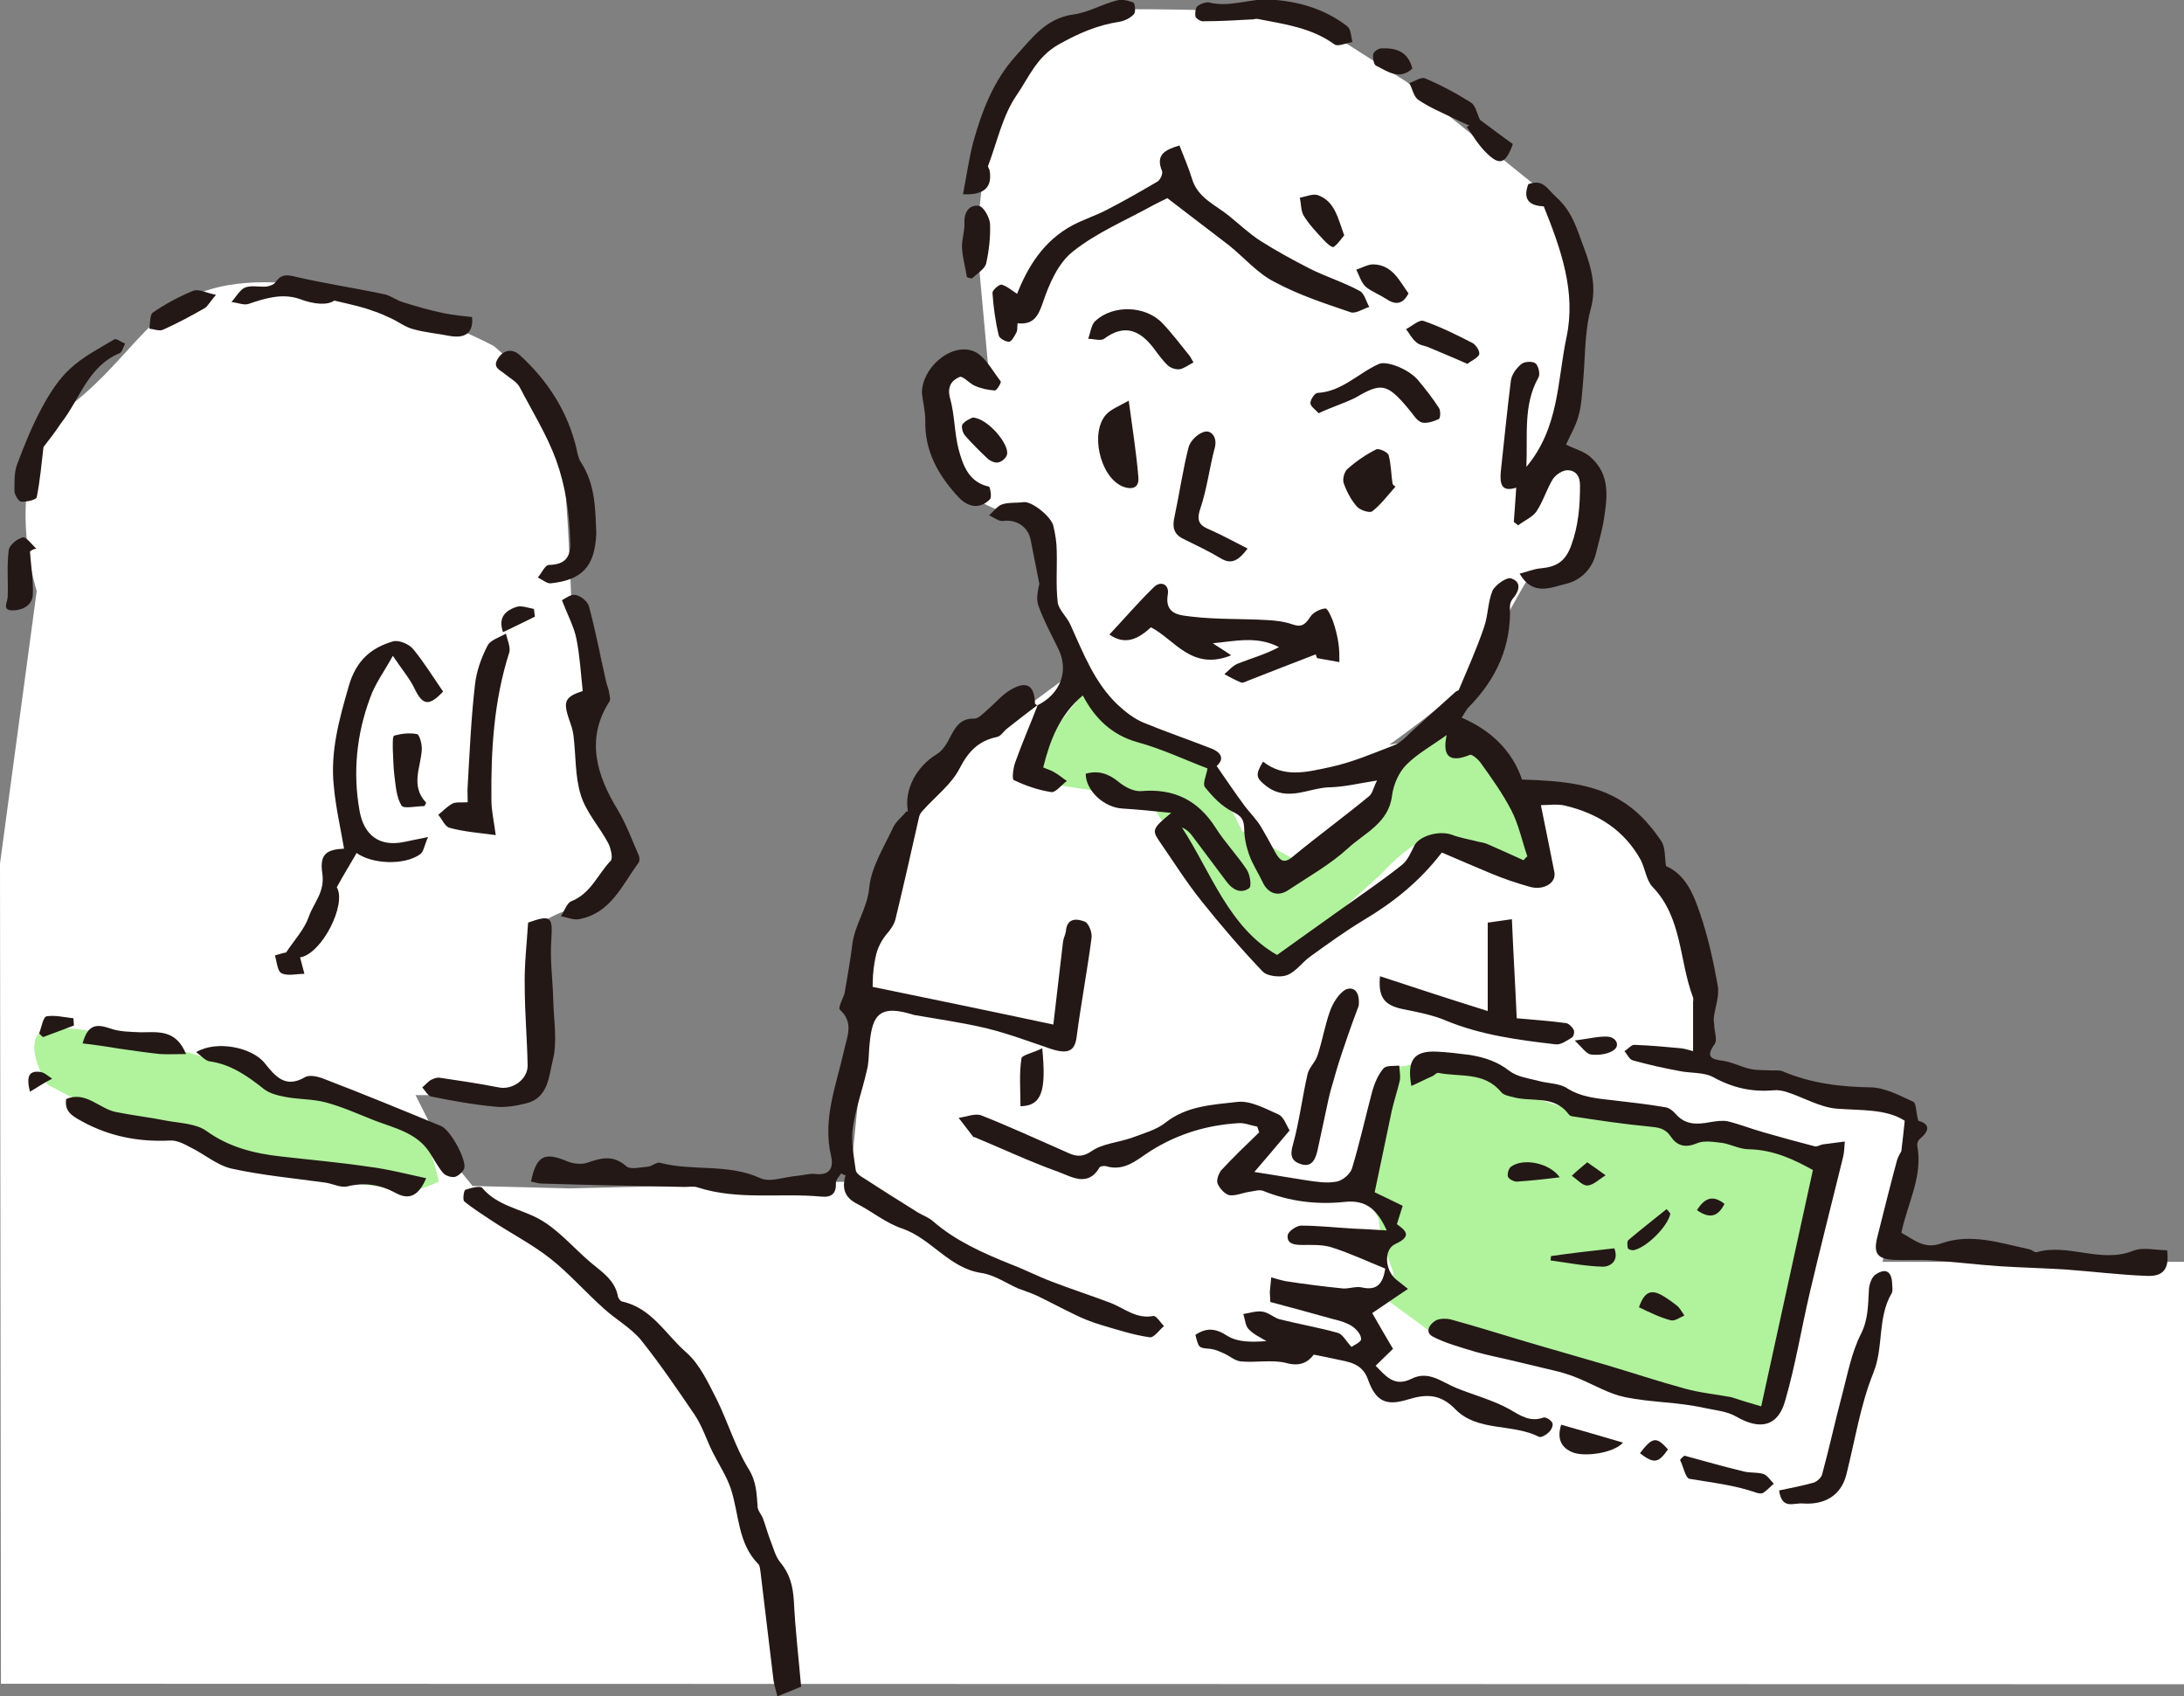 <svg version="1.1" id="レイヤー_1" xmlns="http://www.w3.org/2000/svg" x="0" y="0" viewBox="0 0 452 351" xml:space="preserve"><rect x="0" y="0" width="452" height="351" fill="#808080" stroke="none"/><style>.st1{fill:#b1f29d}.st2{fill:#231815}</style><path d="M175.9 244.5l1.9-18.8s3.8-56.4 18.9-67.7c15.1-11.3 22.7-16.9 22.7-16.9h5.7s-7.6-15-7.6-20.7c0-5.6-3.8-9.4-3.8-11.3s-11.3-3.8-13.2-7.5c-1.9-3.8-7.6-18.8-5.7-22.6 1.9-3.8 7.6-3.8 7.6-3.8l2.2 1.6-2.2-24.1s-1.9-50.8 30.3-50.8 37.8 1.9 37.8 1.9L291.2 17l30.3 24.4s7.6 18.2 7.6 21.3c0 3.1-7.6 31.3-7.6 31.3l5.7 1.9s3.8 1.9 1.9 5.6c-1.9 3.8 1.9 16.9-1.9 16.9s-11.3 1.9-11.3 1.9-5.7 9.4-7.6 15-20.8 18.8-20.8 18.8l11.3-1.9 10.7 5.6 6.3 7.5h7.6s15.1 7.5 17 9.4 7.6 15 7.6 15l3.8 7.5v20.7l1.9 3.8 41.6 7.5-1.9 15-3.8 16.9H452v87.4L.2 348.4 0 178.7l7.6-56.4S-.9 96 14.7 83.8s17.5-25.4 40.2-25.4 47.3 13.2 47.3 13.2 11.3 9.4 13.2 16.9c1.9 7.5 2.8 34.8 2.8 34.8s9.5 13.2 5.7 20.7-1.9 15-1.9 15l5.7 16.9s0 9.4-9.5 12.2c-9.5 2.8-9 8-9 8s5.2 30.5-.5 30.5H86l5.7 11.3 6.1 7.5 19.9.5 58.2-1.4z" fill="#fff"/><path class="st1" d="M90.8 244.5s-1.9-11.3-7.6-13.2c-5.7-1.9-56.1-17.5-58.3-17.2-2.2.3-15.4-3.4-17.3.3s2.2 10 2.2 10l16.7 8.8 32.2 9.4s24.6 3.8 26.5 3.8c1.8-.1 5.6-1.9 5.6-1.9zM375.3 238.9c-2.5 0-22.6-4.4-22.6-4.4s-23.5-6.1-25.8-5c-2.3 1.1-29.6-10-29.6-10l-8.2 1.3-6.9 26.3 3.1 5 .6 4.4 2.5 6.9-1.3 5.6 10.9 8 61.6 15 6.9.6 7.5-36.9 2.5-7.5-1.2-9.3zM257.1 172l-8.2-16.3s-12.6-3.8-14.5-4.4c-1.9-.6-10.1-8.1-10.1-8.1l-9.4 11.9s-3.8 5.6-1.9 6.3c1.9.6 24.5 3.8 24.5 3.8l9.4 14.4 16.4 19.4 9.4-6.3 13.2-11.9s7.5-8.4 10.1-6.3c2.6 2.1 23.8 8.4 22 5.6-1.8-2.8-6.9-20-6.9-20l-8.2-10.6-8.8 5-7.5 6.9-8.2 11.3-10.7 5-10.6-5.7z"/><path class="st2" d="M214.6 146c4.9-2.4 6.7-7.2 4.4-11.8-1.4-2.9-3-5.8-4.1-8.9-.5-1.4-.1-3.1.2-4.5-.6-3-1.2-6.1-1.8-9.1-.5-2.7-3-4.3-5.7-3.9-.9.1-1.9-.7-2.9-1.2.9-.7 1.6-1.8 2.6-2.2 1.4-.5 3.1-.3 4.6-.5 1.6-.2 5.6 2.9 6.1 4.9.4 1.7.7 3.5.7 5.2.1 3.5-.2 7.1.2 10.6.2 1.6 1.9 3 2.6 4.6 2.7 5.9 5 12.1 9.9 16.7 1.5 1.4 3.3 2.8 5.2 3.6 4.6 1.9 9.3 3.5 13.9 5.3 2.4.9 2.9 2.3 1.3 3.7 2 2.9 3.9 5.7 5.9 8.4 1 1.3 2.2 2.5 3.1 3.9 1.1 1.8 2.1 3.7 3.1 5.5.9 1.6 1.7 2.6 3.6 1 5.2-4.3 10.7-8.3 15.9-12.6.7-.6.9-1.9 1.6-3.2-3.8.6-6.7 1.3-9.6 1.4-4.4 0-8.9 3.2-13.4-.3-2-1.6-2.3-2.2-.6-5 4.4 3.4 8.9 2.2 14 1.1 4.6-1 8.7-2.8 12.9-4.4 1.4-.5 2.6-1.7 3.7-2.8l9.3-8.4c.2-.1.5-.2.6-.3 1.8-4.3 3.7-8.5 5.2-12.9.9-2.5.8-5.3 1.8-7.7.6-1.2 3-2.9 3.9-2.5 2.3.8 1.5 2.8.2 4.3-.3.4-.5 1-.5 1.5.3 8.2-2.8 15-8.5 20.8-.6.6-1 1.5-1.5 2.2 6.1 2.6 10.5 6.9 12.5 12.8 8.1.3 16.1.7 22.7 5.9 2.4 1.9 4.4 4.3 6.1 6.8.9 1.3.7 3.4 1 5.2 4.1 1.8 5.7 5.9 7 9.7 1.7 4.9 2.8 10 3.7 15 .4 2.1-.5 4.4-.8 6.6-.1.7.1 1.3.1 2 .1 1.2.6 2.7.1 3.5-1.9 2.6-.9 3.2 1.7 3.5 2 .3 3.8 1.3 5.7 1.7 1.4.3 3 .2 4.4.3.8 0 1.7-.1 2.3.2 5.9 2.5 12 3.2 18.3 3.3 2.9.1 5.9 1.7 8.7 3 .6.3.5 2 1 3.9 1.5.4 3.1 1.4.4 3.7-.4.3-.7 1-.6 1.5 1.2 6.3-2 11.8-3.3 18 2.4 1.2 4.6 3.5 8.2 2.2 6.2-2.2 12.2-.1 18.3 1.2.5.1 1.1.7 1.5.6 6.6-1.9 13.3 2.4 20-.3 2-.8 4.7-.1 7-.1.5 3.8-.7 5.5-4.3 5.3-5.5-.2-11-.9-16.5-1.3-4.6-.3-9.3-.4-13.9-.7-4.6-.3-9.2-.9-13.8-1.2-2.6-.2-5.1 0-7.7-.1-3.8-.1-4.7-1.3-3.7-5 1.3-5.2 2.6-10.4 4-15.6.3-1 .9-1.8.9-1.9.3-2.5.5-4.3.7-6.3-3.9-2.5-9.1-2.1-14.1-2.5-3.5-.3-6.8-2.3-10.2-3.4-.9-.3-1.9-.5-2.8-.4-4.5.4-8.5-.5-12.5-2.7-2-1.1-4.8-.8-7.1-1.3-3.2-.6-6.4-1.3-9.6-2.2-.7-.2-1.1-1.2-1.7-1.9.7-.4 1.4-1.3 2-1.3 3.2.1 6.4.4 9.6.7 1.1.1 2.1.5 2.6.6v-10.1c0-.3.1-.7 0-1-2.9-7.6-2.2-16.5-8.4-22.9-1.3-1.4-1.5-3.7-2.4-5.5-3.4-6.2-8.9-9.7-15.7-11.3-1.6-.4-3.5-.1-5-.1 1 4.8 1.9 9.4 2.8 13.9.4 2.2-2.2 3.8-5.1 3-2.8-.8-5.5-1.7-8.1-2.8-3.4-1.4-6.8-2.9-10.1-4.3-4.6 6-10 10.3-16.2 14-3.8 2.3-7.4 4.9-11 7.5-1.7 1.2-3 3.2-4.9 3.9-1.4.5-4.1.2-5-.8-4.4-4.6-8.6-9.5-12.6-14.5-3.2-4-5.9-8.3-8.8-12.5-1.5-2.2-1.4-2.6 2.5-5.8-3.8-.4-7-.7-10.1-.9-3.8-.2-7.6-3.7-7.6-7.2 2.5-.7 4.6-.1 6.7 1.6 1.3 1.1 3.2 2.1 4.7 2 6.8-.6 11.8 1.8 15.5 7.6 1.9 3 4.4 5.6 6.4 8.6.7 1 1.1 3.5.5 3.9-1.7 1.2-3.4.3-4.6-1.3l-7.2-9.6c-.5-.7-1.2-1.3-2.1-1.7 6.1 9.4 9.7 20.7 19.7 26.4 4.7-3.4 9-6.4 13.3-9.5 4.2-3 8.5-5.9 12.5-9.1 1.2-.9 1.9-2.6 2.6-4 1-2 5-3.2 7.7-2.3 1.8.7 3.8 1 5.7 1.5.5.1 1.1.2 1.6.4 2.5 1.1 5 2.2 7.6 3.4.3-.3.5-.6.8-.8-1.1-3.2-1.8-6.6-3.3-9.5-1.8-3.5-4.1-6.7-6.4-9.9-.5-.7-1.8-1.8-2.2-1.6-4.4 1.8-5.7.1-4.8-4.1-2.9 2.1-6 3.8-8.3 6.1-1.6 1.6-2.7 4.1-3 6.4-.7 5.7-5.6 7.7-9.1 10.9-3.7 3.4-8.2 5.9-12.4 8.7-2.1 1.4-4.2.7-5.3-1.7-.9-1.9-2.1-3.7-2.8-5.7-.6-1.7-1-3.6-1-5.4-.1-1.8-.5-2.5-2.3-3.4-2.3-1.1-4.2-3.1-5.8-5.1-.6-.7.3-2.5.5-3.9-4.5-1.7-9.3-4-14.4-5.4-5.5-1.5-9-5.1-11.4-9.7-4.8 4-6.8 9.3-8.2 14.9.9.4 1.7.6 2.3 1 .9.5 1.7 1.2 2.6 1.8-1.1.8-2.3 2.4-3.2 2.3-2.7-.4-5.3-1.3-7.8-2.5-.4-.2-.1-2.7.4-3.9 1.4-3.9 3.1-7.8 4.6-11.7l-.2.2z"/><path class="st2" d="M214.7 145.9c-2.1 1.6-4.2 3.2-6.2 4.8-.8.6-1.4 1.7-2.2 1.8-3.8.8-5.9 3-7.7 6.5-1.7 3.3-5 5.8-7.6 8.7-.4.4-.7.9-.8 1.4-1.6 7.1-3.2 14.2-4.9 21.2-.3 1.1-1.1 2.2-1.9 3.1-2.8 3.5-2.7 7.5-2.8 10.8 12.6 2.6 24.8 5.1 37.4 7.8.7-5.7 1.3-11.4 2-17.1.1-.8.5-1.5.6-2.2.2-2.9 2.4-2.6 3.9-2 .8.3 1.6 2.3 1.4 3.4-.9 6.9-2.2 13.7-3.1 20.6-.4 2.8-1.8 3.5-5.4 2.3-4.4-1.5-8.7-3.1-13.1-4.2-5-1.2-10.1-1.9-15.2-2.8-.3-.1-.6-.2-1-.3-6.8-1.9-7.7 1.2-8.2 7.1-.1 1.6-.1 3.2-.5 4.7-.9 4-2.3 7.8-2.9 11.9-.4 2.8.2 5.8.6 8.7.1.7 1 1.3 1.7 1.7 3.7 2.4 7.5 4.8 11.2 7.1 1 .6 2.2 1 3.1 1.8 4.7 4.1 10.4 6.6 16.1 8.9 2.9 1.1 5.6 2.5 8.5 3.6 3.9 1.5 7.9 2.8 11.9 4.3 3 1.1 5.5 3.5 9.1 2.8.6-.1 1.5 1.4 2.2 2.1-1 .8-2.1 2.5-3 2.3-3.5-.5-6.8-1.6-10.2-2.6-2-.6-3.9-1.4-5.7-2.3-2.5-1.2-4.9-2.5-7.4-3.7-1.3-.6-2.6-1-3.9-1.5-2.5-1.1-4.9-2.8-7.6-3.2-6.7-1-10.3-7.1-16.4-9.2-3.3-1.1-6.2-3.5-9.3-5.1-2.6-1.3-3.2-3.2-2.4-5.9-.3-.1-.6-.2-.9-.4-.4.6-1.1 1.3-1.1 1.9.1 2.2-.8 3.1-3 2.9-8.5-.8-17.2.8-25.6-1.9-.8-.3-1.8-.1-2.7-.1-9.9-.2-19.7-.4-29.6-.7-.7 0-1.5-.3-2.2-.4 1.1-5.4 2.8-6.2 7.5-4.2 1.2.5 2.9.7 4.1.3 2.9-1 5.4-1.7 8.1.7.9.8 3 .2 4.5.1.9-.1 1.8-1 2.5-.8 6.8 1.8 14.1.1 20.8 3.2 2 .9 5-.3 7.6-.5 1.2-.1 2.5-.5 3.6-.4 3 .4 4-1.1 3.4-3.7-1.8-7.7 1.1-14.7 2.7-21.9.6-2.8 2.1-5.7-.9-8.4-.4-.4.8-2.6 1-3.4.6-3.6 1.2-6.8 1.6-10.1.5-4.1 3.1-7.4 3.5-11.7.4-4.3 3.1-8.5 5-12.6.6-1.2 1.8-2.1 2.7-3.2h.3c-.8-4.5 1.7-9.2 5.9-11.8 1.2-.7 2.1-2.1 2.7-3.3 1.1-2.1 2.1-4.2 5.1-4.1.9 0 1.8-1 2.6-1.7 1.7-1.4 3.1-3.2 5-4.3 3.3-1.9 4.9-.9 5 2.9.4.4.5.3.5.3z"/><path class="st2" d="M284.5 246.7c1.5.7 3.3 1.6 5.8 2.8-.3.9-.7 2.2-1.2 3.8 1.6 1.2 3.4 2.4-.3 4.1-2.5 1.1-2.2 5.5.2 7.4.6.5 1.3 1 2.4 1.9-2.6 1.7-4.7 3.2-7.4 5 1.2 2.1 2.5 4.4 4.3 7.4-.8.8-2.1 2-3.6 3.5 2 2 3.8 4.5 7.4 2.7 3.6-1.8 6.3.7 9.3 1.9 3.7 1.5 7.6 2.5 11 4.4 2.4 1.4 4.3 2.7 7.1 1.7.5-.1 1.6.6 1.8 1.2.2.5-.3 1.5-.8 1.9-.5.5-1.5 1.1-2 .9-5.5-2.8-12.7-1-17.3-5.7-3.1-3.2-6-3.2-9.9-2-4.5 1.4-6.6.3-8.2-4.2-1.2-3.4-4.1-3.6-6.8-4.2-1.4-.3-2.8-.6-4.4-.9-1.3 1.7-3 2.5-5.8 1.7-2.9-.7-6.2 0-9.3-.3-1.2-.1-2.4-1.2-3.6-1.7-.9-.4-1.8-.8-2.7-.9-2.4-.2-2.4-.1-3.1-2.9 2.3-1.5 4.1-1.4 6.6.2 2.2 1.4 5.3 1.3 8.1 1.1-1.3-.8-2.7-1.4-3.7-2.5-.7-.7-.7-2.1-1.1-3.1 1.3-.2 2.7-.7 4-.5 1.3.2 2.4 1.3 3.6 1.6 4 1 8.1 1.7 12 2.8 1 .3 1.6 1.6 2.8 2.9.4-.3 2-1 2-1.6 0-1-1-2.1-1.9-2.7-1.1-.7-2.4-1.1-3.7-1.4-4.3-1.2-8.7-2.4-13.2-3.6 0-.8-.1-1.4-.1-2.1l.3-3c1 .3 2 .6 3 .8 3.9.6 7.8 1.1 11.8 1.5 1.3.1 2.7-.5 4-.2 3.1.7 4.3-.8 4.8-3.9-3.7-1.5-7.3-3.2-11.1-4.4-1.9-.6-4-.5-6.1-.5-1.6 0-3.2-.2-3-2 .1-.8 1.8-2 2.8-2 3.5 0 6.9.4 10.4.6 2.2.1 4.5.2 7.3.4-2-4.4-4.3-6.4-8.8-5.9-5.7.6-11.4-.1-16.8-2.3-.8-.3-1.9.1-2.8.2-1.4.2-2.9.9-4.2.7-.9-.2-2-1.4-2.4-2.4-.3-.7.2-2 .7-2.7 2.5-2.7 5.2-5.3 7.9-7.9-.1-.4-.3-.8-.4-1.2-1.3-.2-2.6-.8-3.9-.7-6.5.4-12.5 2.2-18.1 5.7-2.7 1.7-5.4 4.4-9.3 3.2-.4-.1-1.1 0-1.3.2-2.4 4.2-5.8 2-8.5 1-5.9-2.1-11.6-4.8-17.4-7.2-.1 0-.3 0-.3-.1l-3-3.9c1.6-.2 3.4-1 4.7-.5 5.6 2.2 11 4.7 16.5 7.1 2.1.9 3.7 2.1 6.3.3 2.3-1.6 5.6-1.8 8.4-2.8 2.4-.9 5-1.6 6.9-3.1 4.4-3.5 9.8-3.7 14.9-4.3 2.7-.3 5.8 1.4 8.5 2.6 1.1.5 1.6 2.2 2.3 3.3-2.5 3-4.9 5.8-7.3 8.6 4 .6 7.3 1.2 10.6 1.7 2.1.3 4.3.7 6.4.3 1.2-.2 2.8-1.5 3.2-2.7 1.6-5.3 2.8-10.7 4.2-16 .5-1.7 1.2-3.4 2.3-4.7.6-.7 2.2-.5 3.3-.6 0 1 .3 2.1.1 3.1-.5 2.1-1.2 4.2-1.7 6.4-1.1 5.4-2.3 10.9-3.5 16.7z"/><path class="st2" d="M364.5 291c3.6-16.5 7.1-32.4 10.7-48.9-3.6-2-8-4.2-13.3-4.3-1.8 0-3.6-1-5.4-1.3-1.8-.2-3.8-.6-5.4.1-2.4 1-4.1.4-5.3-1.4-1.2-1.8-2.6-1.9-4.5-2.1-5.3-.5-10.6-1.3-15.8-2.1-.3 0-.7-.2-.9-.5-3-4-7.7-2.4-11.5-3.5-.8-.2-1.9-.4-2.4-1-3.5-4.3-8.6-3.1-13-4-.4-.1-.8.5-1.3.7-1.4.6-2.7 1.3-4.3 2-1-5.4.6-7.3 5.2-7.1 2.3.1 4.7.4 7 .7 3 .5 5.7 1.4 8.1 3.3 1.6 1.2 3.8 1.5 5.8 2 2 .6 4.4.5 6 1.5 3.1 2 6.5 2.2 9.9 2.6 3.5.4 7 .8 10.5 1.4.8.1 1.6.7 2.2 1.4 2 2.3 4.4 2.2 7.1 1.7 1.2-.2 2.5-.4 3.6-.2 2.5.6 5 1.6 7.5 2.3 3.5 1 7.1 2 10.6 2.9.5.1 1.1-.3 1.6-.4 1.5-.2 3.1-.4 4.6-.6-.1 1.1-.1 2.3-.4 3.4-2.3 9.4-4.7 18.7-6.9 28.1-1.7 7.3-2.9 14.7-5 22-1.5 5.5-5.2 6.3-10.2 3.4-1.9-1.1-4.4-1.3-6.7-1.8-5.4-1.2-10.9-1.1-16.3-2.2-3.3-.7-6.3-2.5-9.4-3.8-1.4-.6-2.9-1.1-4.4-1.5-2.9-.7-5.8-1.4-8.8-2.1-2.8-.7-5.6-1.2-8.4-2-2.9-.9-6-1.7-8.7-3.1-1.8-.9-.8-2.6.6-3.4.8-.4 2.1-.4 3-.2 4.7 1.3 9.3 2.7 13.9 4.1 6 1.8 12.1 3.5 18.2 5.3 5.4 1.6 10.8 3.4 16.3 4.9 3.2.9 6.5 1.2 9.7 1.8 2.1.7 4.1 1.3 6.2 1.9zM324.1 92c1.8.9 3.8 1.4 5.1 2.6 4.3 3.8 3.4 8.8 2.6 13.7-.4 2.1-1 4.1-1.5 6.2-.8 3.3-3.2 5.6-6.2 6.3-3 .7-6.8 2.7-9.6-2.1 1.6-.4 3-1 4.4-1.1 3.2-.3 5.1-1.4 6.3-4.8 1.5-4.1 1.8-8.2 1.8-12.4 0-2-1-3.1-2.6-3.1-1 0-2.4.9-3 1.8-1.3 2.1-2 4.6-3.4 6.7-.8 1.2-2.5 1.9-3.8 2.9-.3-.2-.6-.5-.9-.7.2-2.3.3-4.5.5-7.1-3.1 1-3.4-.8-3.2-3.3.7-6.3 1.3-12.6 2.1-18.9.2-1.3 1.2-2.6 2.2-3.4.6-.5 2.3-.6 2.9-.1.6.5 1 2.2.6 2.9-3.2 5.7-2.2 11.9-2.5 18.5 6.8-8.1 6.4-17.8 8.3-26.8 2-9.4-1.1-18.1-4.7-27.1-2.3-.1-4.6-.9-3.2-4.6 3.1-1.1 3.8.9 5.9 2.8 3.4 3.1 4.3 7 5.7 10.6 1.4 3.8 2.6 7.9 1.3 12.5-1.3 4.9-1.1 10.2-1.6 15.4-.2 2.2-.3 4.5-.9 6.6-.5 2-1.6 3.8-2.6 6zM165.8 349c-1.7.7-3.1 1.3-4.9 2-.3-1.2-.6-2.1-.8-3.2l-2.7-22.5c-.1-.5-.1-1.2-.4-1.6-4.4-4.4-4-10.5-5.8-15.8-.9-2.6-2.5-5-3.7-7.4-1.3-2.6-2.1-5.3-3.7-7.7-3.6-5.3-7.2-10.6-11.2-15.6-2.1-2.5-5.2-4.2-7.7-6.5-3.7-3.3-7-7.1-10.9-10.2-3.8-3-8.1-5.2-12.2-7.9-1.9-1.3-3.9-2.5-5.7-4-.4-.3-.1-2.3.2-2.4 1.1-.4 3.1-.9 3.5-.4 3.2 3.8 8 4.3 11.9 6.5 3.9 2.2 7 5.9 10.5 8.9 2.4 2 5.1 3.7 5.7 7.1.1.4.5.9.8 1 6.2 1.3 9.1 6.9 13.4 10.6 2.8 2.5 4.5 6.3 6.3 9.8 2.3 4.7 3.8 9.8 6.5 14.2 1.7 2.7 1.7 5.3 1.9 8 .1.8.8 1.5 1.1 2.3.6 1.6 1 3.2 1.6 4.7.6 1.5 1 3.2 2 4.4 2 2.4 2.6 4.9 2.8 8 .3 6.1 1 11.9 1.5 17.7zM241.6 41c-.8.4-1.9.9-3 1.5-5.6 3.1-11.6 5.6-16.5 9.5-3.1 2.4-5 6.8-6.3 10.7-1 2.9-2 4.5-5.2 4.2-.1.8 0 1.4-.2 1.8-.4.8-1 1.9-1.5 2-.7.1-2.1-.7-2.2-1.3-.7-2.9-1.1-5.9-1.3-8.8 0-.6 1.4-1.8 1.9-1.7 1.1.3 2.1 1.2 3.2 1.9 2.2-5.6 5.5-11 11.5-14.2 2.3-1.2 4.8-2 7.1-3.2 3.5-1.8 7-3.8 10.4-5.8.6-.3 1.2-1.6 1-2.2-1.4-3.4.6-4.4 3.6-5.3.9 2.3 1.9 4.6 2.6 6.9 1.2 4 4.9 5.4 7.7 7.7 2.1 1.7 4.1 3.6 6.4 5.1 3.3 2.1 6.8 4 10.3 5.8 3.4 1.7 7 2.8 10.3 4.6 1 .5 1.3 2.2 2 3.3-1.3.4-2.9 1.5-3.9 1.1-5.3-1.8-10.8-3.6-15.8-6.3-3.5-1.8-6.2-5-9.3-7.5-4.3-3.3-8.5-6.5-12.8-9.8zM91.7 143.1c-2.9 3.1-4.2 2.8-5.8-.4-1-2.2-2.6-4-4.6-7-1.8 3.3-3.7 5.8-4.7 8.7-2.8 7.5-3.6 15.4-2.2 23.3.9 5.2 4.2 7.6 9.3 6.5 1.3-.3 2.6-.5 4.9-1-.8 1.7-.9 3.1-1.7 3.6-3.3 2.3-9.9 2-13.1-.3-1.3 2.3-2.7 4.5-4.1 7.1 2.1 3.5-3.1 13.8-7.6 14.5.3 1.1.6 2.2.9 3.4-1.6 0-3.4.5-4.7-.1-.9-.4-1-2.4-1.4-3.7 1-.3 2-.6 2.3-.6 1.8-2.7 3.8-4.8 4.7-7.4 1-2.9 3.4-5.1 2.8-9-.6-4.1 1-4.9 4.5-5.1-.7-4.2-1.7-8.4-2.1-12.8-.8-7.2 1.1-14 3.1-20.9 1.5-5.2 4.6-7.9 9.2-9.2 1.2-.3 3.3.6 4.1 1.6 2.3 2.8 4.2 5.9 6.2 8.8zM120.6 143c-.4-3.7-.6-7.3-1.3-10.8-.5-2.5-1.8-4.9-3-8 .6-.3 1.8-1.3 2.8-1.1 1.1.2 2.6 1.4 2.8 2.4 1.4 5.2 2.4 10.5 3.6 15.8.2.7.5 1.4.6 2.2.1.6.3 1.3 0 1.7-5 7.8-2.5 15.4 1.7 22.3 1.8 3 3 6.3 4.4 9.5.2.5.2 1.3-.1 1.6-3.4 4.6-5.7 10.4-12.3 11.6-1.2.2-2.4-.4-3.7-.6.7-1.1 1.2-2.7 2.1-3.1 4.1-1.6 5.5-5.6 8.2-8.4.5-.5 0-2.6-.5-3.6-1.8-3.4-4.6-6.4-5.7-10-1.2-3.8-1-8.1-1.5-12.2-.1-.8-.3-1.7-.6-2.5-1.5-4.3-1.7-5.5 2.5-6.8zM251 133.1c1 .7 2.1 1.3 3.8 2.5-8.2 3.3-11.7-3.3-16.6-5.8-2.6 2.4-5.3 3.8-8.6 1.5 3.1-3.3 6-6.7 9.2-9.8 1.4-1.4 3.2-.6 2.9 1.4-.8 4.4 2.7 4.4 5 4.7 5.1.6 10.3.4 15.5.7 1.8.1 3.6.3 5.3.9 2 .7 2.7-.1 3.7-1.6.6-.9 2-1.6 3.1-1.7.5 0 1.2 1.7 1.6 2.7.5 1.5.9 3 1.1 4.5.2 1.3.2 2.6.2 3.9-1.5-.3-3-.5-4.5-.8-.2 0-.3-.5-.4-.8-4.7 1.8-9.3 3.6-13.9 5.4-.5.2-1.2.6-1.6.4-1.2-.5-2.3-1.1-3.4-1.7.9-.8 1.8-1.8 2.8-2.2 2.8-1.1 5.7-1.9 8.5-3.4-4.6-2.4-9.2-1.2-13.7-.8zM88.2 243.8c-1.5 3.5-3.4 4.6-6.2 3.1-3.3-1.8-6.5-2.3-10.2-1.4-1.3.3-3-.6-4.5-.8-6.5-.9-13-1.5-19.4-2.9-3-.7-5.6-3-8.5-4.4-1.3-.7-2.8-1.5-4.2-1.4-6.4.3-12.4-.8-18.1-3.9-2.2-1.2-3.8-2.1-3.4-4.7 4.1-1.7 6.8 2 10.3 2.7 3.5.7 7 1.1 10.5 1.8 2.8.5 6.1.6 8.2 2.1 4.7 3.4 10 4.7 15.5 5.3 6 .7 12 1.2 18 2.1 4 .5 7.9 1.5 12 2.4zM307.9 209.2v-18.3c1-.1 2.7-.4 5-.7.3 7.1.7 13.6 1 20.5 3.1.3 6.6.5 10.2 1 .6.1 1.3.8 1.6 1.4.2.4 0 1.4-.4 1.6-1 .6-2.2 1.5-3.3 1.4-7.7-.9-15.4-1.9-22.7-4.9-2.8-1.2-6-1.8-9-2.4-3.8-.8-5.1-2.4-4.7-6.8 7.3 2.4 14.6 4.8 22.3 7.2zM123.4 110.2v.3c-.3 6.6-2.8 9.5-9.4 10.2-.8.1-1.8-.8-2.7-1.2.8-.9 1.5-2.6 2.3-2.6 3.6-.1 4.6-1.8 4.4-5.1-.2-5.7-.9-11-2.9-16.6-2-5.4-4.9-10-7.5-15-.6-1.2-2-1.9-3.1-2.8-1-.9-2.7-1.3-1.4-3.3 1.3-1.9 3.1-1.9 4.5-.6 5.8 5.3 9.9 11.7 11.7 19.3.2 1 .4 2 .9 2.8 3 4.6 3 9.6 3.2 14.6zM109.3 190.9c4.8-1.7 5.1-1.2 4.8 3.6-.3 4.1.3 8.3.4 12.4.1 4.2.9 8.6-.1 12.5-.8 3.2-.9 7.8-5.5 8.9-2 .5-4.2.9-6.3.7-4.4-.4-8.9-1.2-13.3-2.1-.7-.1-1.3-1.2-1.9-1.9.6-.5 1.1-1.1 1.7-1.5.6-.3 1.3-.6 1.9-.5 4.1.6 8.1 1.2 12.2 2 2.8.6 6-1.6 6-4.5-.1-5.5-.6-11-.6-16.5-.1-4.2.4-8.5.7-13.1zM40.6 217.7c4.2-2.5 11.6-1 14.2 2.3 2.1 2.6 4.2 5.3 8.3 2.9 1-.6 2.9-.1 4.1.4 8.1 3.1 16.1 6.4 24.1 9.7 1.9.8 5.2 6.8 4.8 8.7-.2.7-1.2 1.6-1.9 1.8-.7.2-2-.2-2.5-.8-1.1-1.3-1.9-2.9-2.9-4.4-2.7-4-7.3-4.9-11.4-6.5-3.3-1.3-6.6-2.8-10-3.7-2.6-.7-5.5-.6-8.2-1.1-1.6-.3-3.3-.7-4.5-1.6-3.4-2.7-6.9-5.2-11.4-5.8-.9-.2-1.6-1.1-2.7-1.9zM368.2 308.4c2.5-.5 4.9-1 7.1-1.6.7-.2 1.6-1 1.8-1.7 1.5-5.5 2.7-11.1 4.2-16.7 1.1-4.2 1.9-8.5 3.8-12.3 1.6-3.1 1.5-6.2 1.7-9.4.1-1.1.6-2.5 1.4-3 2.1-1.4 3.3-.6 3.4 1.9 0 .7.2 1.5-.1 2-3 5.1-1.6 11.1-3.8 16.5-2.7 6.7-3.8 14-5.6 21.1-1.1 4.2-4.4 6.2-8.9 5.9-2-.2-4.4 1.4-5-2.7zM199.3 40.2c.7-3.6 1.2-7.2 2.1-10.7 1.8-6.5 4.2-12.8 8.8-17.9 3.3-3.6 6.2-7.8 11.9-8.6 3.1-.4 5.9-2.1 9-2.9 1.1-.3 2.4 0 3.4.4.4.1.6 1.9.2 2.4-.7.8-1.9 1.4-3 1.6-4.6.7-8.5 2.4-12.6 4.7-4.6 2.6-6.2 6.9-8.7 10.5-2.9 4.2-4 9.6-5.9 14.6-.1.2.2.6.3.9.6 3.5-1 5.2-5.5 5zM190.8 81.3c0-5.1 5.8-10.3 10.5-8.7 2.4.8 4 4 5.8 6.3.2.2-.8 1.9-1.2 1.9-1.4-.1-2.9-.4-4.2-1-1.1-.5-2.5-2.1-3.1-1.8-1.6.7-2.6 1.9-2 4.3 1 3.5.9 7.2 1.8 10.7.9 3.3 2.1 6.8 6.3 7.7.2.1.6 2.1.2 2.6-2.2 2.2-4.6 1.6-6.5-.4-4.2-4.5-7.1-9.6-6.9-16 0-1.8-.5-3.7-.7-5.6zM102.6 172.8c-3.7-.5-6.6-.7-9.5-1.5-1-.2-1.6-1.8-2.4-2.7 1-.8 1.8-1.7 2.9-2.3.7-.4 1.8-.2 3.2-.3 0-1.1-.1-2.3 0-3.5.4-6.9.7-13.9 1.5-20.8.3-2.8 1.3-5.6 2.6-8.1.6-1.2 2.5-1.7 3.8-2.5.3 1.3 1 2.8.7 3.9-3.2 10-3.8 20.2-3.7 30.5 0 2.2.5 4.3.9 7.3zM69.2 62.2c-1.5 1-4.1.8-7.1-.3-3.6-1.3-7.2-.2-10.7 1-1 .3-2.3-.3-3.5-.4.9-1 1.7-2.5 2.8-3 1.3-.5 2.9-.1 4.4-.2.7-.1 1.6-.4 1.9-.9 1.2-1.7 2.4-1.6 4.3-1.1 6.1 1.4 12.2 2.3 18.3 3.6 1.3.3 2.4 1.2 3.7 1.6 2.8.9 5.7 1.7 8.5 2.3 2 .4 4 .6 5.9.8.3 3.2-1.3 4.5-4.7 3.9-2.5-.5-5.1-.7-7.5-1.4-1.6-.4-3-1.5-4.5-2.2-1.3-.6-2.6-1.2-3.9-1.6-2.1-.8-4.5-1.3-7.9-2.1zM281.2 208.1c-.8 2.1-1.9 5.1-2.9 8.1-.9 2.6-1.7 5.1-2.4 7.7-.5 1.6-.9 3.2-1.2 4.7-.7 3.1-1.3 6.2-2 9.3-.4 1.8-1.1 3.7-3.4 3-2-.6-2.4-1.8-1.7-4.1 1.3-4.7 1.9-9.7 3-14.5.3-1.4 1.7-2.6 2.1-4 1-3 1.5-6.2 2.6-9.2.6-1.6 1.7-3.4 3.1-4.3 1.5-.7 3.1 0 2.8 3.3zM9 92.5c-.4 3.4-.7 6.9-1.4 10.4-.1.5-2.1 1-3.2.9-.5 0-1.3-1.3-1.4-2 0-1.9-.1-3.9.5-5.6 1.5-4 3.1-8 5.1-11.7 1.6-3 3.5-6 5.9-8.2 2.7-2.5 6-4.2 9.2-6.1.4-.2 1.4.6 2.2.9-.4.7-.6 1.8-1.2 2-6.6 2.8-8.2 9.6-12.1 14.5-1.1 1.7-2.3 3.2-3.6 4.9zM258.2 113.5c-2 2.7-3.5 3.3-5.6 2-2.5-1.5-5.1-2.7-7.7-4-2.1-1-2.3-2.6-1.8-4.7 1-4.7 1.7-9.6 2.9-14.3.4-1.4 2.1-3 3.5-3.2 1.2-.2 2.5 1.2 1.9 3.4-1.1 4.1-1.6 8.5-3 12.6-.9 2.7 0 3.5 2.2 4.4 2.5 1.1 4.8 2.4 7.6 3.8zM259.4 4c-3.5.2-7 .4-10.5.4-.5 0-1.4-.6-1.5-1-.1-.7 0-1.7.4-2.1.6-.5 1.7-.9 2.4-.8 4.3 1.1 8.4-.8 12.5-.6 5.8.3 11.5 1.9 16.2 5.6.7.6.7 2.1 1 3.2-1.3.2-3 1-3.7.5-4.8-3.5-10.4-4.2-16-5.3-.1 0-.5 0-.8.1zM272.9 85.5c-.6-.7-1.7-1.4-1.7-2.1 0-.7.9-2.1 1.5-2.1 5.1-.3 8.4-4.1 12.7-6 1.6-.7 6.3 1.1 8.2 3.5 1.5 1.8 2.9 3.6 4.2 5.6.4.6.3 2.1 0 2.3-1.1.5-2.6 1-3.6.7-1.1-.4-1.8-1.8-2.7-2.8-4.5-5.4-5.7-5.4-11-2.3-2.2 1.1-4.8 1.9-7.6 3.2z"/><path class="st2" d="M247 75c-1 .5-1.9 1.2-2.8 1.4-.8.1-1.8-.2-2.4-.7-1.2-1.1-2.1-2.4-3-3.6-2.8-3.7-6-5.2-10.3-2-.7.5-2.2 0-3.3 0 .5-1.2.6-2.9 1.5-3.7 3.7-3.4 10.4-3.2 13.9.5 2 2.1 3.7 4.4 5.5 6.6.2.2.4.6.9 1.5zM304.1 26c-1.1-.5-2.2-1-3.2-1.5-2.5-1.2-5.1-2.3-7.3-3.8-1-.6-1.3-2.3-1.9-3.5 1.1-.4 2.4-1.3 3.2-1 3.3 1.4 6.5 3.1 9.5 5 1 .6 1.3 2.4 1.9 3.6 2.2 1.6 4.5 3.4 6.8 5-1.5 4.2-2.8 4.6-5.7 1.6-1.5-1.5-2.6-3.4-3.9-5.2.2 0 .4-.1.6-.2zM233.6 82.9c.8 6 1.6 10.9 2 15.9.2 2.5-1.8 2.5-3.4 1.8-4.6-2.1-6.6-11.1-3.3-14.8 1-1.1 2.4-1.6 4.7-2.9zM288.8 100.7c-1.6 1.8-3 3.7-4.8 5.1-.5.4-2.5-.2-3.2-1-1.2-1.4-2.1-3.1-2.7-4.8-.3-.8.1-2.3.7-2.9 1.8-1.6 3.8-3 6-4.1.5-.3 2.4.5 2.6 1.2.5 1.9.5 3.9.8 5.9.1.2.3.4.6.6zM87.8 166.8c-1.6 0-4.3.6-4.7-.1-1.1-1.8-1.2-4.2-1.5-6.4-.2-1.7-.2-3.4-.3-5.1 0-1-.1-2.9.3-3 1.5-.4 3.2-.6 4.7-.3.5.1 1 1.9 1 3-.1 3.7-2.5 7.6.9 11.2-.1.2-.2.5-.4.7zM348.6 301.2c4.1 1.1 8.2 2.3 12.4 3.3 1.3.3 2.7.1 4 .5.8.3 1.4 1.3 2.1 2-.7.6-1.4 1.4-2.2 1.9-.3.2-.9.1-1.3 0-4.5-1.6-9.2-2.1-13.9-2.9-.9-.1-1.3-2.6-2-3.9.2-.3.5-.6.9-.9zM17.1 215.9c1.1-4.1 3-4 5.7-3.1 1.9.7 4.2.7 6.3.8 3.5 0 7.3-.7 9.4 4.5-2 0-3.7.1-5.4 0-2.8-.3-5.5-.7-8.3-1.1-2.5-.4-5-.8-7.7-1.1zM6.2 114.1c.2 3 .7 5.9.6 8.9-.1 2.3-2.2 3.3-4.2 3.3-2.3 0-1-1.7-1-2.9.1-3.2-.2-6.4.2-9.5.1-1.1 1.7-2.4 2.9-2.7.7-.2 1.9 1.5 2.8 2.3-.5.1-.9.3-1.3.6zM200.1 57.3c-.3-2-.9-4-1-6-.1-1.7.6-3.5.5-5.3-.1-2.3 1.2-3.7 3-3.4 1 .2 2.2 2.4 2.3 3.7.1 2.7-.2 5.5-.8 8.2-.3 1.2-1.9 2.1-2.9 3.1-.4 0-.8-.1-1.1-.3zM303.7 75.3c-2.9-1.3-5.6-2.4-8.2-3.5-.8-.3-1.8-.4-2.4-1-.9-.7-1.4-1.8-2.1-2.7 1.2-.6 2.7-2 3.6-1.7 3.5 1.2 6.9 2.9 10.2 4.6.7.4 1.6 1.8 1.3 2.4-.4.8-1.6 1.2-2.4 1.9zM278.2 48.7c-.7.8-1.3 1.8-2.2 2.4-.3.2-1.5-.8-2.1-1.5-1.5-1.6-3-3.2-4.1-5-.6-1-.5-2.5-.8-3.7 1.3-.2 2.7-.9 3.8-.5 3.5 1.3 4.1 4.8 5.4 8.3zM44.7 61c-1.3 1.5-1.7 2.4-2.4 2.8-2.8 1.6-5.6 3.1-8.5 4.4-.8.4-1.9-.1-2.9-.2.2-1.1.1-2.8.7-3.3 2.6-1.8 5.4-3.3 8.3-4.5 1.2-.5 2.7.4 4.8.8zM291.5 60.7c-1.2 2.4-2.8 2.4-4.7 1.1-1.4-.9-3-1.5-4.2-2.5-.9-.9-1.3-2.3-1.9-3.5 1.2-.4 2.4-1.1 3.5-1.1 4 .1 5.4 3.4 7.3 6zM201.3 86.4c3.1.1 7.7 5.6 7.1 7.7-.2.7-1.1 1.5-1.9 1.6-.6.1-1.6-.3-2.2-.9-1.6-1.5-3.2-3.1-4.6-4.7-.5-.6-.8-1.9-.5-2.3.6-.8 1.7-1.2 2.1-1.4zM215.7 216.9c.9 9.1-.2 11.9-4.5 12 0-3.3-.3-6.6.2-9.9.1-.7 2.6-1.2 4.3-2.1zM323.1 294.8c4.2 1.2 8.4 2.4 12.8 3.7-1.9 2.2-8.3 3.1-10.7 1.9-2.4-1.1-2.9-3.1-2.1-5.6zM339.2 270.5c1.1-3.2 2.5-3.8 4.9-2.4 1 .6 2 1.3 3 2.1.6.5 1 1.3 1.5 2-.9.4-2 1.2-2.8 1-2.3-.6-4.5-1.7-6.6-2.7zM334.1 258.3c1 2.6-.8 3.8-2.4 3.8-3.6-.1-7.2-.8-10.8-1.3 0-.3.1-.6.1-.9 4.2-.6 8.5-1.1 13.1-1.6zM322.8 243.6c-3.1.4-6 .7-8.9.9-.6 0-1.6-.5-1.8-1-.2-.5.1-1.6.5-2 2.5-2 8.1-.9 10.2 2.1zM292.3 14.2c-2.8 2.5-5.2.5-7.5-.6-.5-.2-.7-1.6-.6-2.4.1-.5 1.1-1.2 1.7-1.2 3-.1 5.5.6 6.4 4.2zM345.7 251.1c-.5 2.7-5.1 7.2-7.7 7.6-.4 0-1-.2-1.1-.4-.1-.5-.2-1.4.1-1.7 2.6-2.2 5.3-4.3 7.9-6.4.3.2.5.6.8.9zM325.9 215.3c3.1-.4 5-.9 6.8-.8 1.7.1 2.6 1.7 1.4 2.7-1.1.9-3.2 1.2-4.8 1-1-.1-1.9-1.5-3.4-2.9zM328.5 240.5c1.6 1.1 2.7 1.9 3.8 2.7-1.2.7-2.5 2-3.7 2.1-1.1.1-2.2-1.3-3.3-2 .9-.9 1.9-1.7 3.2-2.8zM104.1 130.8c-1.1-3.2.7-4.5 2.7-5.2 1.1-.4 2.5.2 3.7.4.1.5.1 1 .2 1.6-2.1 1-4.2 2.1-6.6 3.2zM15.3 212.2c-2.1.8-4.3 1.6-6.4 2.4-.3-.3-.6-.5-.8-.8.5-1.2.8-3.3 1.5-3.5 1.8-.3 3.7.2 5.6.4 0 .5.1 1 .1 1.5zM339.4 300.7c2.6-3.4 3.4-3.5 5.8-.8-2 2.9-2.9 3-5.8.8zM6.2 225.9c-.8-3.2-.2-4.4 2.1-4.1.9.1 1.7.9 2.5 1.4-1.4.7-2.8 1.6-4.6 2.7zM351.2 250.4c1.7-2.7 3.4-3.1 5.7-1.3-1.3 2.6-3 3.2-5.7 1.3z"/></svg>